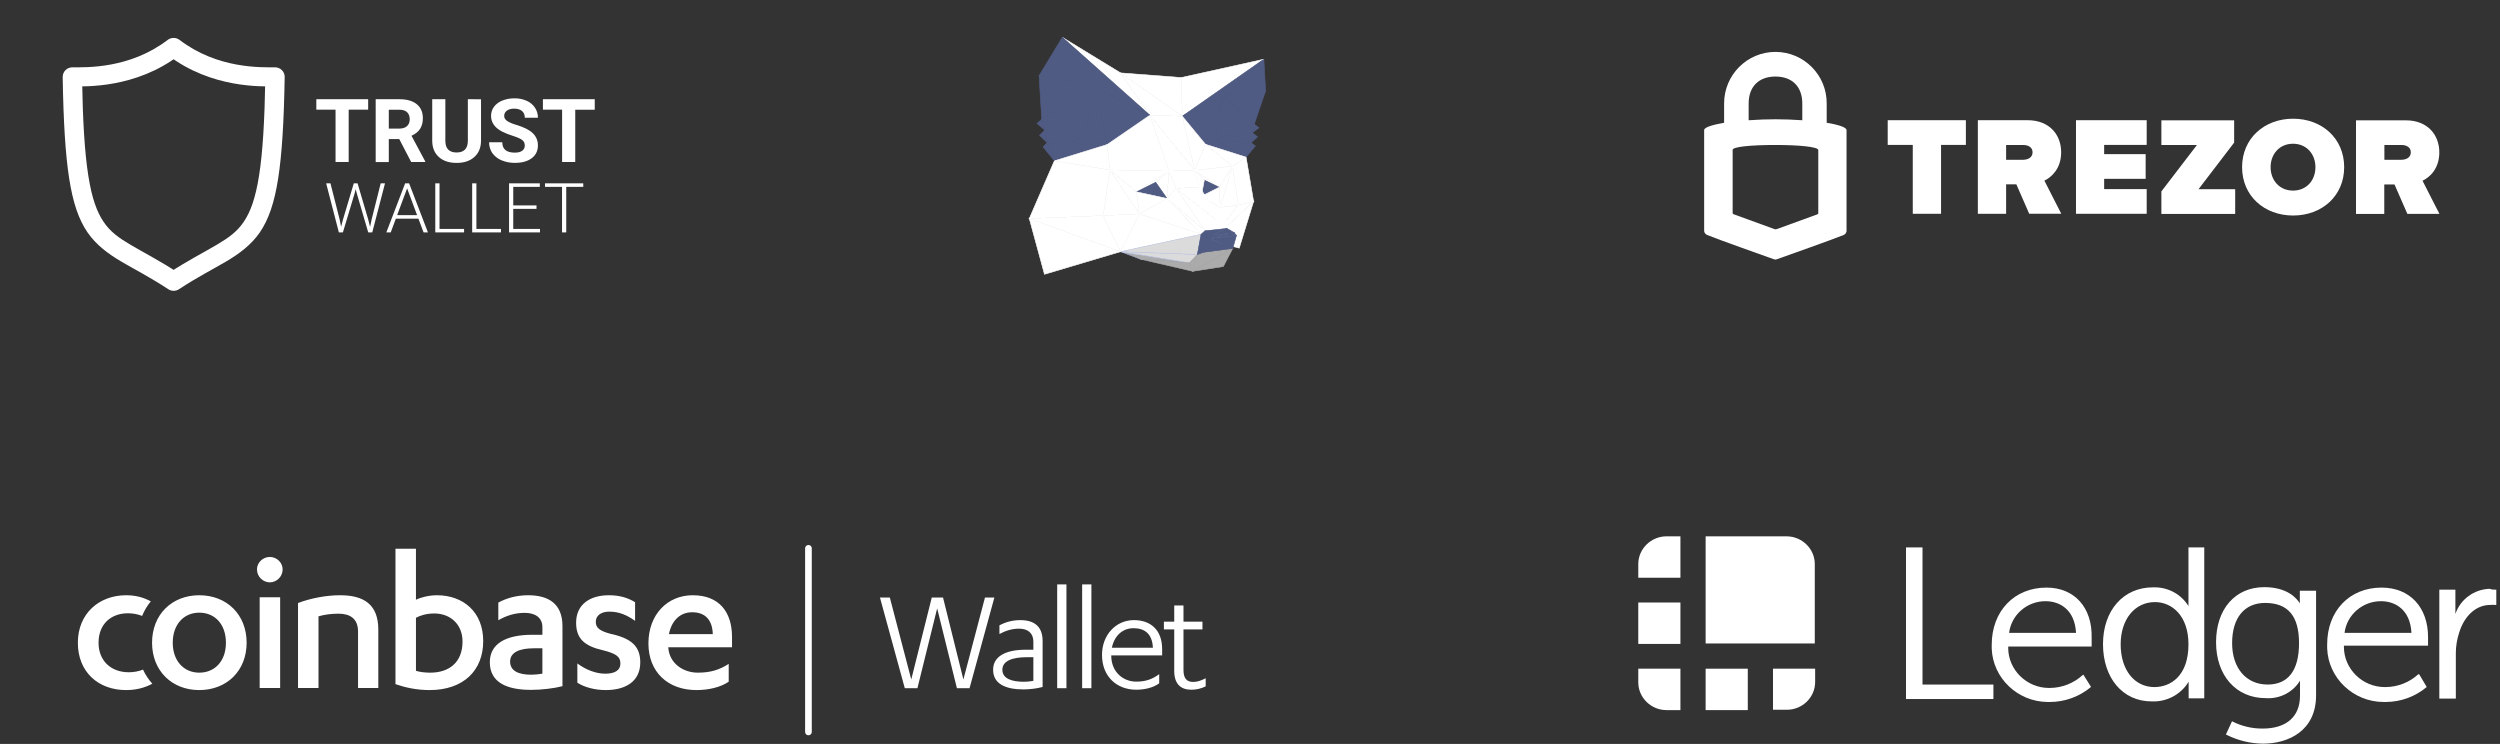 <svg width="289" height="86" viewBox="0 0 289 86" fill="none" xmlns="http://www.w3.org/2000/svg">
<rect x="0" y="0" width="289" height="86" fill="#333333" stroke="none"/>
<g clip-path="url(#clip0_4822_92096)">
<path d="M205.243 6C201.963 6 199.307 8.665 199.307 11.958V14.191C198.155 14.4 197 14.679 197 15.041V26.694C197 26.694 197 27.016 197.361 27.169C198.669 27.701 203.813 29.528 204.995 29.947C205.147 30.003 205.19 30.003 205.23 30.003C205.286 30.003 205.313 30.003 205.465 29.947C206.647 29.528 211.805 27.701 213.113 27.169C213.447 27.029 213.46 26.707 213.46 26.707V15.041C213.46 14.679 212.322 14.386 211.166 14.191V11.958C211.183 8.665 208.511 6 205.243 6ZM205.243 8.848C207.177 8.848 208.345 10.021 208.345 11.961V13.901C206.177 13.749 204.326 13.749 202.145 13.901V11.961C202.145 10.017 203.313 8.848 205.243 8.848ZM205.23 16.759C207.928 16.759 210.193 16.968 210.193 17.344V24.614C210.193 24.727 210.18 24.74 210.08 24.78C209.984 24.823 205.478 26.455 205.478 26.455C205.478 26.455 205.296 26.511 205.243 26.511C205.187 26.511 205.008 26.441 205.008 26.441C205.008 26.441 200.503 24.81 200.407 24.767C200.311 24.724 200.294 24.71 200.294 24.601V17.331C200.268 16.955 202.532 16.759 205.23 16.759Z" fill="white"/>
<path d="M221.117 24.713V16.751H218.219V13.896H227.255V16.751H224.386V24.713H221.117Z" fill="white"/>
<path d="M234.578 24.713L233.091 21.312H231.907V24.713H228.639V13.896H234.391C236.916 13.896 238.27 15.576 238.27 17.602C238.27 19.47 237.194 20.457 236.331 20.883L238.283 24.71H234.578V24.713ZM234.964 17.602C234.964 17.015 234.445 16.761 233.901 16.761H231.907V18.47H233.901C234.445 18.457 234.964 18.203 234.964 17.602Z" fill="white"/>
<path d="M239.984 24.713V13.896H248.157V16.751H243.24V17.819H248.037V20.673H243.24V21.861H248.157V24.713H239.984Z" fill="white"/>
<path d="M249.856 24.727V22.126L253.963 16.765H249.856V13.91H258.267V16.486L254.147 21.875H258.387V24.73L249.856 24.727Z" fill="white"/>
<path d="M259.185 19.325C259.185 16.003 261.751 13.723 265.086 13.723C268.408 13.723 270.987 15.99 270.987 19.325C270.987 22.646 268.421 24.914 265.086 24.914C261.751 24.914 259.185 22.646 259.185 19.325ZM267.664 19.325C267.664 17.816 266.642 16.616 265.073 16.616C263.504 16.616 262.482 17.816 262.482 19.325C262.482 20.833 263.504 22.033 265.073 22.033C266.655 22.033 267.664 20.833 267.664 19.325Z" fill="white"/>
<path d="M278.293 24.727L276.805 21.325H275.622V24.727H272.354V13.91H278.106C280.631 13.91 281.985 15.59 281.985 17.616C281.985 19.483 280.909 20.471 280.045 20.897L281.998 24.723H278.293V24.727ZM278.691 17.604C278.691 17.016 278.172 16.762 277.628 16.762H275.635V18.47H277.628C278.175 18.458 278.691 18.204 278.691 17.604Z" fill="white"/>
</g>
<g clip-path="url(#clip1_4822_92096)">
<path d="M206.516 62H197.171V74.387H209.789V65.205C209.789 63.446 208.315 62 206.526 62C206.523 62 206.519 62 206.516 62Z" fill="white"/>
<path d="M194.257 62H192.647C190.858 62 189.385 63.447 189.385 65.205V66.787H194.257V62Z" fill="white"/>
<path d="M189.385 69.65H194.257V74.438H189.385V69.65Z" fill="white"/>
<path d="M204.958 82.048H206.569C208.359 82.048 209.831 80.601 209.831 78.843C209.831 78.84 209.831 78.836 209.831 78.833V77.301H204.958V82.048Z" fill="white"/>
<path d="M197.171 77.301H202.044V82.088H197.171V77.301Z" fill="white"/>
<path d="M189.385 77.301V78.883C189.385 80.641 190.858 82.088 192.647 82.088H194.257V77.301H189.385Z" fill="white"/>
<path d="M222.242 63.281H220.334V80.808H230.438V79.135H222.242V63.281Z" fill="white"/>
<path d="M236.573 67.926C232.859 67.926 230.243 70.637 230.243 74.537V74.981C230.368 78.389 233.246 81.13 236.716 81.149H236.962C238.7 81.146 240.38 80.535 241.702 79.426V79.375L240.84 77.995L240.748 78.045C239.722 78.984 238.375 79.513 236.973 79.527C236.938 79.528 236.903 79.528 236.868 79.528C234.279 79.528 232.149 77.435 232.149 74.891C232.149 74.841 232.149 74.79 232.151 74.739H241.794V74.638V73.751C241.886 70.194 239.783 67.926 236.573 67.926ZM232.254 73.157C232.508 71.072 234.333 69.488 236.47 69.498C238.08 69.498 239.845 70.445 239.989 73.157H232.254Z" fill="white"/>
<path d="M252.986 69.409V70.064C252.171 68.73 250.703 67.907 249.119 67.897H248.883C245.467 67.897 243.107 70.558 243.107 74.459C243.107 78.359 245.364 81.081 248.729 81.081C250.473 81.162 252.124 80.282 253.007 78.803V80.728H254.812V63.281H252.986V69.409ZM249.068 79.428C246.708 79.428 245.149 77.412 245.149 74.489C245.149 71.566 246.8 69.601 249.119 69.601C251.037 69.601 252.986 71.133 252.986 74.489C252.986 78.127 250.934 79.428 249.026 79.428H249.068Z" fill="white"/>
<path d="M265.861 69.649V69.75C265.501 69.155 264.404 67.875 261.757 67.875C258.393 67.875 256.177 70.395 256.177 74.245C256.177 78.095 258.495 80.705 261.911 80.705C263.512 80.822 265.051 80.041 265.881 78.69V80.423C265.881 82.842 264.322 84.223 261.552 84.223C260.358 84.23 259.18 83.958 258.116 83.427L258.023 83.376L257.315 84.908L257.418 84.959C258.709 85.602 260.134 85.948 261.583 85.967C264.547 85.967 267.738 84.485 267.738 80.383V68.288H265.861V69.649ZM262.137 79.133C259.675 79.133 258.033 77.258 258.033 74.346C258.033 71.433 259.439 69.699 261.85 69.699C264.506 69.699 265.768 71.231 265.768 74.346C265.768 77.46 264.547 79.133 262.137 79.133Z" fill="white"/>
<path d="M275.307 67.926C271.584 67.926 269.02 70.637 269.02 74.487V74.931C269.129 78.377 272.046 81.151 275.554 81.149H275.811C277.542 81.139 279.216 80.524 280.529 79.416L279.657 77.944H279.555C278.533 78.883 277.19 79.413 275.79 79.426C275.755 79.427 275.721 79.427 275.686 79.427C273.091 79.427 270.956 77.329 270.956 74.78C270.956 74.733 270.957 74.686 270.959 74.638H280.683V74.537V73.651C280.683 70.194 278.57 67.926 275.307 67.926ZM271.03 73.157C271.289 71.07 273.118 69.488 275.256 69.498C276.857 69.498 278.621 70.445 278.765 73.157H271.03Z" fill="white"/>
<path d="M288.52 68.167C288.264 68.167 288.069 68.167 287.813 68.066C286.002 68.118 284.407 69.287 283.843 70.979V68.167H281.986V80.756H283.894V75.474C283.9 74.663 284.036 73.857 284.294 73.086C284.899 71.161 286.254 69.931 287.864 69.931C288.065 69.911 288.268 69.911 288.469 69.931H288.573V68.167H288.52Z" fill="white"/>
</g>
<path d="M20.07 5.486L20.754 4.613C20.558 4.464 20.318 4.383 20.07 4.383C19.823 4.383 19.582 4.464 19.386 4.613L20.07 5.486ZM31.792 8.884L32.91 8.902C32.913 8.755 32.886 8.61 32.83 8.474C32.775 8.338 32.693 8.214 32.589 8.11C32.485 8.006 32.361 7.923 32.224 7.866C32.087 7.81 31.94 7.781 31.792 7.781V8.884ZM20.07 32.514L19.451 33.433C19.634 33.554 19.85 33.618 20.07 33.618C20.291 33.618 20.506 33.554 20.69 33.433L20.07 32.514ZM8.366 8.884V7.781C8.218 7.781 8.071 7.81 7.934 7.867C7.798 7.923 7.674 8.006 7.57 8.11C7.465 8.215 7.384 8.338 7.328 8.474C7.273 8.61 7.246 8.756 7.248 8.902L8.366 8.884ZM19.386 6.358C24.461 10.238 30.267 9.988 31.793 9.988V7.781C30.215 7.781 25.155 7.977 20.756 4.613L19.386 6.358ZM30.675 8.866C30.591 13.991 30.371 17.607 29.95 20.285C29.535 22.936 28.941 24.524 28.177 25.64C27.402 26.798 26.428 27.486 24.991 28.335C23.539 29.193 21.705 30.118 19.452 31.595L20.691 33.433C22.834 32.023 24.622 31.124 26.14 30.229C27.67 29.324 29.015 28.328 30.029 26.876C31.054 25.38 31.72 23.432 32.157 20.623C32.592 17.842 32.823 14.076 32.909 8.902L30.675 8.866ZM20.69 31.595C18.436 30.118 16.603 29.195 15.153 28.335C13.715 27.487 12.745 26.799 11.973 25.64C11.213 24.525 10.619 22.94 10.205 20.286C9.785 17.607 9.566 13.991 9.482 8.866L7.246 8.902C7.332 14.077 7.561 17.842 7.995 20.622C8.433 23.431 9.097 25.379 10.123 26.875C11.134 28.327 12.479 29.324 14.007 30.229C15.523 31.124 17.309 32.023 19.454 33.433L20.69 31.595ZM8.364 9.988C9.874 9.988 15.681 10.238 20.752 6.358L19.384 4.613C14.984 7.977 9.924 7.781 8.364 7.781V9.988Z" fill="white"/>
<path d="M42.559 12.681H40.307V18.729H38.79V12.681H36.567V11.47H42.559V12.681ZM46.153 16.076H44.945V18.733H43.429V11.47H46.165C47.034 11.47 47.704 11.661 48.176 12.043C48.647 12.425 48.883 12.965 48.883 13.664C48.883 14.159 48.774 14.572 48.555 14.905C48.336 15.237 48.007 15.5 47.567 15.693L49.158 18.659V18.729H47.532L46.153 16.076ZM44.945 14.864H46.168C46.548 14.864 46.843 14.769 47.052 14.579C47.26 14.39 47.365 14.126 47.365 13.787C47.365 13.444 47.265 13.175 47.067 12.979C46.868 12.782 46.567 12.684 46.162 12.685H44.946L44.945 14.864ZM55.606 11.473V16.255C55.606 17.049 55.353 17.677 54.846 18.14C54.34 18.602 53.652 18.832 52.785 18.832C51.924 18.832 51.242 18.608 50.738 18.157C50.235 17.707 49.978 17.091 49.965 16.307V11.47H51.482V16.262C51.482 16.736 51.596 17.084 51.824 17.303C52.053 17.523 52.373 17.631 52.785 17.627C53.637 17.627 54.069 17.185 54.083 16.301V11.47L55.606 11.473ZM60.663 16.826C60.67 16.701 60.646 16.577 60.593 16.464C60.54 16.351 60.46 16.252 60.359 16.177C60.157 16.027 59.793 15.867 59.268 15.698C58.838 15.568 58.421 15.401 58.02 15.2C57.184 14.755 56.767 14.155 56.767 13.399C56.761 13.023 56.878 12.655 57.1 12.35C57.347 12.024 57.682 11.774 58.066 11.627C58.515 11.449 58.996 11.361 59.48 11.368C59.964 11.359 60.444 11.456 60.885 11.652C61.274 11.82 61.605 12.095 61.84 12.445C62.07 12.791 62.19 13.197 62.183 13.611H60.669C60.669 13.278 60.562 13.021 60.35 12.838C60.138 12.656 59.84 12.563 59.456 12.559C59.086 12.559 58.798 12.637 58.591 12.793C58.494 12.862 58.414 12.954 58.361 13.06C58.307 13.166 58.281 13.283 58.284 13.402C58.284 13.638 58.403 13.835 58.642 13.995C58.882 14.155 59.236 14.305 59.706 14.445C60.568 14.701 61.196 15.018 61.59 15.397C61.783 15.579 61.935 15.799 62.037 16.043C62.139 16.287 62.188 16.549 62.182 16.813C62.182 17.441 61.941 17.935 61.46 18.294C60.978 18.653 60.33 18.831 59.514 18.827C58.983 18.835 58.456 18.733 57.968 18.527C57.541 18.35 57.172 18.058 56.904 17.684C56.659 17.317 56.533 16.885 56.543 16.445H58.063C58.063 17.245 58.548 17.645 59.519 17.645C59.879 17.645 60.16 17.574 60.362 17.431C60.459 17.362 60.537 17.271 60.59 17.166C60.642 17.06 60.668 16.943 60.663 16.826ZM68.753 12.682H66.499V18.73H64.979V12.681H62.76V11.47H68.753V12.682Z" fill="white"/>
<path d="M39.255 25.336L39.432 26.217L39.65 25.376L40.897 21.196H41.335L42.567 25.376L42.78 26.225L42.969 25.337L44.008 21.196H44.505L43.032 26.868H42.567L41.267 22.43L41.115 21.869L40.973 22.43L39.638 26.867H39.173L37.704 21.195H38.202L39.255 25.336ZM48.369 25.278H45.76L45.168 26.867H44.659L46.834 21.195H47.295L49.47 26.867H48.965L48.369 25.278ZM45.91 24.869H48.215L47.063 21.78L45.91 24.869ZM50.809 26.462H53.647V26.867H50.319V21.195H50.809V26.462ZM55.072 26.462H57.911V26.867H54.582V21.195H55.072V26.462ZM62.019 24.148H59.331V26.462H62.422V26.867H58.846V21.195H62.402V21.604H59.331V23.743H62.019V24.148ZM67.427 21.604H65.457V26.867H64.971V21.604H63.003V21.195H67.424L67.427 21.604Z" fill="white"/>
<path d="M144.917 23.285L143.256 28.684L139.996 27.827L144.917 23.285Z" fill="white"/>
<path fill-rule="evenodd" clip-rule="evenodd" d="M144.985 23.176L143.279 28.724L139.929 27.843L144.985 23.176ZM140.062 27.81L143.233 28.644L144.847 23.394L140.062 27.81Z" fill="white"/>
<path d="M139.996 27.827L143.14 23.684L144.917 23.285L139.996 27.827Z" fill="white"/>
<path fill-rule="evenodd" clip-rule="evenodd" d="M145.03 23.227L140.02 27.851L139.969 27.808L143.12 23.656L145.03 23.227ZM143.161 23.714L140.252 27.546L144.804 23.345L143.161 23.714Z" fill="white"/>
<path d="M142.474 19.215L144.917 23.286L143.141 23.685L142.474 19.215ZM142.474 19.215L144.046 18.168L144.917 23.286L142.474 19.215Z" fill="white"/>
<path fill-rule="evenodd" clip-rule="evenodd" d="M144.071 18.111L144.95 23.274L144.969 23.307L143.112 23.725L142.441 19.226L142.429 19.205L144.071 18.111ZM142.533 19.378L144.865 23.264L143.169 23.645L142.533 19.378ZM144.853 23.114L142.519 19.225L144.021 18.224L144.853 23.114Z" fill="white"/>
<path d="M140.473 16.14L144.992 14.359L144.767 15.335L140.473 16.14ZM144.624 16.506L140.473 16.14L144.767 15.335L144.624 16.506Z" fill="#505B83"/>
<path fill-rule="evenodd" clip-rule="evenodd" d="M145.038 14.305L144.8 15.339L144.653 16.541L140.469 16.171L140.467 16.134L140.459 16.108L145.038 14.305ZM140.805 16.043L144.738 15.306L144.944 14.413L140.805 16.043ZM140.712 16.127L144.727 15.374L144.593 16.47L140.712 16.127Z" fill="#505B83"/>
<path d="M144.624 16.506L144.046 18.168L140.473 16.14L144.624 16.506ZM145.53 14.772L144.767 15.335L144.992 14.359L145.53 14.772ZM144.624 16.506L144.767 15.335L145.373 15.819L144.624 16.506Z" fill="#505B83"/>
<path fill-rule="evenodd" clip-rule="evenodd" d="M144.97 14.301L145.584 14.772L144.821 15.335L145.424 15.817L144.654 16.524L144.064 18.217L140.455 16.167L140.475 16.107L144.594 16.47L144.724 15.407L144.713 15.415L144.733 15.329L144.74 15.271L144.746 15.275L144.97 14.301ZM144.793 15.398L144.669 16.419L145.322 15.82L144.793 15.398ZM144.82 15.254L145.474 14.771L145.013 14.417L144.82 15.254ZM144.578 16.535L140.62 16.185L144.027 18.119L144.578 16.535Z" fill="#505B83"/>
<path d="M136.491 26.512L137.621 26.859L139.996 27.827L136.491 26.512Z" fill="white"/>
<path fill-rule="evenodd" clip-rule="evenodd" d="M136.479 26.542L136.501 26.48L137.633 26.828L140.009 27.797L139.984 27.857L136.479 26.542ZM137.508 26.858L137.82 26.975L137.609 26.889L137.508 26.858Z" fill="white"/>
<path d="M144.046 18.167L144.624 16.505L145.121 16.872L144.046 18.167ZM144.046 18.167L139.356 16.682L140.473 16.139L144.046 18.167Z" fill="#505B83"/>
<path fill-rule="evenodd" clip-rule="evenodd" d="M140.474 16.102L144.027 18.119L144.607 16.451L145.169 16.866L144.072 18.188L144.046 18.174L144.035 18.199L139.268 16.688L140.474 16.102ZM144.139 18.003L145.073 16.878L144.641 16.559L144.139 18.003ZM143.757 18.042L139.445 16.676L140.471 16.176L143.757 18.042Z" fill="#505B83"/>
<path d="M141.589 11.041L140.473 16.139L139.356 16.682L141.589 11.041Z" fill="#505B83"/>
<path fill-rule="evenodd" clip-rule="evenodd" d="M139.42 16.615L140.443 16.117L141.466 11.444L139.42 16.615ZM141.557 11.029L141.623 11.048L140.503 16.161L139.294 16.75L141.557 11.029Z" fill="#505B83"/>
<path d="M144.992 14.359L140.473 16.139L141.589 11.041L144.992 14.359Z" fill="#505B83"/>
<path fill-rule="evenodd" clip-rule="evenodd" d="M141.568 10.975L145.051 14.371L140.426 16.193L141.568 10.975ZM141.609 11.107L140.519 16.086L144.932 14.347L141.609 11.107Z" fill="#505B83"/>
<path d="M141.588 11.041L146.305 10.518L144.991 14.359L141.588 11.041Z" fill="#505B83"/>
<path fill-rule="evenodd" clip-rule="evenodd" d="M146.353 10.479L145.006 14.42L141.515 11.016L146.353 10.479ZM141.661 11.065L144.976 14.297L146.255 10.555L141.661 11.065Z" fill="#505B83"/>
<path d="M144.046 18.167L142.473 19.214L139.356 16.682L144.046 18.167Z" fill="white"/>
<path fill-rule="evenodd" clip-rule="evenodd" d="M139.334 16.706L139.367 16.65L144.121 18.157L142.471 19.255L139.334 16.706ZM139.512 16.765L142.475 19.173L143.97 18.178L139.512 16.765Z" fill="white"/>
<path d="M146.1 6.846L146.305 10.517L141.588 11.041L146.1 6.846Z" fill="#505B83"/>
<path fill-rule="evenodd" clip-rule="evenodd" d="M146.131 6.771L146.341 10.545L141.493 11.084L146.131 6.771ZM141.685 10.996L146.27 10.487L146.071 6.918L141.685 10.996Z" fill="#505B83"/>
<path d="M146.101 6.846L136.674 13.436L136.552 8.966L146.101 6.846Z" fill="white"/>
<path fill-rule="evenodd" clip-rule="evenodd" d="M136.586 8.993L136.706 13.374L145.945 6.914L136.586 8.993ZM146.092 6.814L146.12 6.873L136.642 13.5L136.517 8.941L146.092 6.814Z" fill="white"/>
<path d="M129.542 8.43L136.552 8.966L136.675 13.436L129.542 8.43Z" fill="white"/>
<path fill-rule="evenodd" clip-rule="evenodd" d="M129.425 8.387L136.585 8.935L136.71 13.501L129.425 8.387ZM129.659 8.47L136.639 13.369L136.519 8.995L129.659 8.47Z" fill="white"/>
<path d="M139.355 16.682L136.674 13.436L141.588 11.041L139.355 16.682Z" fill="#505B83"/>
<path fill-rule="evenodd" clip-rule="evenodd" d="M141.652 10.973L139.367 16.747L136.622 13.424L141.652 10.973ZM136.727 13.447L139.346 16.616L141.525 11.107L136.727 13.447Z" fill="#505B83"/>
<path d="M139.357 16.682L142.474 19.214L138.098 19.679L139.357 16.682Z" fill="white"/>
<path fill-rule="evenodd" clip-rule="evenodd" d="M139.342 16.627L142.556 19.238L138.044 19.717L139.342 16.627ZM139.37 16.735L138.15 19.64L142.391 19.19L139.37 16.735Z" fill="white"/>
<path d="M138.096 19.679L136.674 13.435L139.355 16.682L138.096 19.679Z" fill="white"/>
<path fill-rule="evenodd" clip-rule="evenodd" d="M136.642 13.443L136.701 13.416L139.395 16.677L138.088 19.79L136.642 13.443ZM136.739 13.567L138.107 19.57L139.317 16.688L136.739 13.567Z" fill="white"/>
<path d="M141.588 11.041L136.674 13.436L146.1 6.846L141.588 11.041Z" fill="#505B83"/>
<path fill-rule="evenodd" clip-rule="evenodd" d="M137.039 13.221L141.568 11.013L145.728 7.146L137.039 13.221ZM136.654 13.409L146.081 6.818L146.124 6.868L141.608 11.067L136.69 13.464L136.654 13.409Z" fill="#505B83"/>
<path d="M129.604 27.724L131.829 29.955L128.801 27.305L129.604 27.724Z" fill="#A4AED1"/>
<path fill-rule="evenodd" clip-rule="evenodd" d="M128.777 27.328L128.816 27.275L129.624 27.697L131.853 29.932L131.806 29.979L128.777 27.328ZM129.031 27.462L131.112 29.283L129.582 27.749L129.031 27.462Z" fill="#A4AED1"/>
<path d="M139.996 27.828L141.051 23.974L143.14 23.686L139.996 27.828Z" fill="white"/>
<path fill-rule="evenodd" clip-rule="evenodd" d="M143.215 23.641L140.023 27.846L139.963 27.819L141.024 23.943L143.215 23.641ZM141.078 24.001L140.075 27.668L143.065 23.727L141.078 24.001Z" fill="white"/>
<path d="M120.578 16.984L124.43 13.09L121.075 16.519L120.578 16.984Z" fill="white"/>
<path d="M143.14 23.685L141.051 23.973L142.473 19.215L143.14 23.685ZM136.675 13.436L132.925 13.319L129.542 8.43L136.675 13.436Z" fill="white"/>
<path fill-rule="evenodd" clip-rule="evenodd" d="M129.514 8.447L129.562 8.402L136.784 13.472L132.906 13.35L129.514 8.447ZM129.676 8.563L132.943 13.285L136.565 13.399L129.676 8.563ZM141.098 23.933L143.102 23.656L142.462 19.37L141.098 23.933ZM142.441 19.205L142.507 19.209L143.179 23.712L141.004 24.012L142.441 19.205Z" fill="white"/>
<path d="M142.474 19.215L141.051 23.973L140.936 21.649L142.474 19.215Z" fill="white"/>
<path fill-rule="evenodd" clip-rule="evenodd" d="M140.969 21.657L141.075 23.773L142.37 19.44L140.969 21.657ZM142.444 19.197L142.506 19.223L141.083 23.981L141.017 23.974L140.9 21.64L142.444 19.197Z" fill="white"/>
<path d="M138.098 19.68L142.474 19.215L140.936 21.65L138.098 19.68Z" fill="white"/>
<path fill-rule="evenodd" clip-rule="evenodd" d="M142.538 19.176L140.945 21.698L138.005 19.657L142.538 19.176ZM138.188 19.703L140.925 21.603L142.408 19.255L138.188 19.703Z" fill="white"/>
<path d="M132.925 13.318L136.675 13.436L138.097 19.68L132.925 13.318Z" fill="white"/>
<path fill-rule="evenodd" clip-rule="evenodd" d="M132.853 13.283L136.702 13.404L138.13 19.672L138.07 19.7L132.853 13.283ZM132.996 13.353L138.031 19.546L136.647 13.468L132.996 13.353Z" fill="white"/>
<path d="M132.925 13.318L122.804 4.312L129.542 8.429L132.925 13.318ZM129.535 29.09L120.742 31.708L118.986 25.262L129.535 29.09Z" fill="white"/>
<path fill-rule="evenodd" clip-rule="evenodd" d="M122.781 4.337L122.822 4.285L129.566 8.405L132.953 13.3L132.901 13.342L122.781 4.337ZM123.103 4.534L132.738 13.108L129.518 8.453L123.103 4.534ZM118.937 25.209L129.64 29.094L120.718 31.75L118.937 25.209ZM119.036 25.315L120.766 31.667L129.43 29.088L119.036 25.315Z" fill="white"/>
<path d="M121.885 18.593L125.206 16.086L127.99 16.708L121.885 18.593Z" fill="#505B83"/>
<path fill-rule="evenodd" clip-rule="evenodd" d="M125.198 16.051L128.118 16.703L121.896 18.624L121.864 18.567L125.198 16.051ZM125.215 16.122L122.056 18.506L127.863 16.713L125.215 16.122Z" fill="#505B83"/>
<path d="M127.991 16.708L125.207 16.086L126.698 10.17L127.991 16.708Z" fill="#505B83"/>
<path fill-rule="evenodd" clip-rule="evenodd" d="M125.247 16.062L127.947 16.665L126.693 10.325L125.247 16.062ZM126.664 10.162L126.73 10.164L128.033 16.751L125.165 16.111L126.664 10.162Z" fill="#505B83"/>
<path d="M121.075 16.518L125.206 16.086L121.885 18.593L121.075 16.518Z" fill="#505B83"/>
<path fill-rule="evenodd" clip-rule="evenodd" d="M125.321 16.041L121.87 18.646L121.028 16.49L125.321 16.041ZM121.123 16.546L121.901 18.539L125.092 16.131L121.123 16.546Z" fill="#505B83"/>
<path d="M140.936 21.65L139.221 20.819L138.098 19.68L140.936 21.65Z" fill="white"/>
<path fill-rule="evenodd" clip-rule="evenodd" d="M138.073 19.701L138.118 19.652L140.956 21.622L140.921 21.678L139.2 20.844L138.073 19.701ZM138.373 19.91L139.242 20.791L140.569 21.434L138.373 19.91Z" fill="white"/>
<path d="M121.076 16.519L120.783 15.033L125.207 16.087L121.076 16.519Z" fill="#505B83"/>
<path fill-rule="evenodd" clip-rule="evenodd" d="M120.74 14.988L125.216 16.054L125.211 16.119L121.049 16.554L120.74 14.988ZM120.827 15.076L121.104 16.482L125.013 16.073L120.827 15.076Z" fill="#505B83"/>
<path d="M138.866 22.69L139.22 20.818L140.935 21.649L138.866 22.69Z" fill="#505B83"/>
<path fill-rule="evenodd" clip-rule="evenodd" d="M139.195 20.77L141.01 21.649L138.82 22.75L139.195 20.77ZM139.245 20.867L138.912 22.63L140.861 21.65L139.245 20.867Z" fill="#505B83"/>
<path d="M141.051 23.972L138.866 22.689L140.935 21.648L141.051 23.972Z" fill="white"/>
<path fill-rule="evenodd" clip-rule="evenodd" d="M140.967 21.596L141.088 24.032L138.797 22.687L140.967 21.596ZM138.935 22.691L141.014 23.912L140.904 21.701L138.935 22.691Z" fill="white"/>
<path d="M125.206 16.086L120.783 15.033L120.422 13.783L125.206 16.086ZM126.697 10.17L125.206 16.086L120.422 13.783L126.697 10.17ZM126.697 10.17L132.924 13.318L127.99 16.708L126.697 10.17Z" fill="#505B83"/>
<path fill-rule="evenodd" clip-rule="evenodd" d="M126.645 10.238L120.493 13.78L125.184 16.038L126.645 10.238ZM124.918 15.983L120.476 13.845L120.81 15.005L124.918 15.983ZM120.383 13.767L120.352 13.785L120.394 13.805L120.755 15.059L125.195 16.117L125.23 16.134L126.693 10.325L127.967 16.764L132.989 13.313L126.737 10.153L126.749 10.102L126.696 10.132L126.651 10.109L126.659 10.153L120.421 13.745L120.369 13.72L120.383 13.767ZM126.744 10.23L128.014 16.651L132.86 13.322L126.744 10.23Z" fill="#505B83"/>
<path d="M127.99 16.708L132.924 13.318L135.123 19.778L127.99 16.708ZM135.123 19.778L128.303 19.64L127.99 16.708L135.123 19.778Z" fill="white"/>
<path fill-rule="evenodd" clip-rule="evenodd" d="M132.942 13.266L135.179 19.838L135.115 19.81L128.272 19.672L127.958 16.73L127.922 16.715L127.954 16.693L127.95 16.655L127.986 16.671L132.942 13.266ZM128.03 16.761L134.955 19.741L128.334 19.608L128.03 16.761ZM135.066 19.718L128.058 16.702L132.906 13.371L135.066 19.718Z" fill="white"/>
<path d="M121.885 18.593L127.99 16.708L128.303 19.64L121.885 18.593ZM138.096 19.68L135.122 19.778L132.924 13.318L138.096 19.68Z" fill="white"/>
<path fill-rule="evenodd" clip-rule="evenodd" d="M132.891 13.329L132.95 13.299L138.164 19.711L135.098 19.812L132.891 13.329ZM133.016 13.486L135.146 19.745L138.028 19.65L133.016 13.486ZM128.019 16.666L128.341 19.68L121.879 18.626L121.874 18.563L128.019 16.666ZM122.028 18.584L128.264 19.602L127.96 16.753L122.028 18.584Z" fill="white"/>
<path d="M139.221 20.819L138.867 22.69L138.098 19.68L139.221 20.819Z" fill="white"/>
<path fill-rule="evenodd" clip-rule="evenodd" d="M138.033 19.566L139.256 20.807L138.899 22.695L138.833 22.697L138.033 19.566ZM138.161 19.791L138.861 22.532L139.183 20.828L138.161 19.791Z" fill="white"/>
<path d="M122.805 4.312L132.925 13.318L126.698 10.17L122.805 4.312Z" fill="#505B83"/>
<path fill-rule="evenodd" clip-rule="evenodd" d="M122.775 4.331L122.827 4.289L132.948 13.294L132.909 13.347L126.673 10.195L122.775 4.331ZM122.975 4.51L126.721 10.146L132.712 13.174L122.975 4.51Z" fill="#505B83"/>
<path d="M118.986 25.262L127.521 24.922L129.535 29.091L118.986 25.262Z" fill="white"/>
<path fill-rule="evenodd" clip-rule="evenodd" d="M127.543 24.889L129.602 29.15L118.975 25.293L118.985 25.23L127.543 24.889ZM119.155 25.289L129.47 29.032L127.5 24.956L119.155 25.289Z" fill="white"/>
<path d="M129.535 29.09L127.521 24.921L131.713 24.725L129.535 29.09Z" fill="white"/>
<path fill-rule="evenodd" clip-rule="evenodd" d="M131.768 24.689L129.534 29.166L127.468 24.891L131.768 24.689ZM127.572 24.951L129.535 29.013L131.657 24.76L127.572 24.951Z" fill="white"/>
<path d="M138.866 22.691L141.051 23.973L142.256 26.703L138.866 22.691ZM128.304 19.641L118.986 25.263L121.886 18.594L128.304 19.641ZM127.521 24.922L118.986 25.263L128.304 19.641L127.521 24.922ZM138.097 19.68L138.655 21.63L135.96 21.781L138.097 19.68ZM135.96 21.781L135.123 19.778L138.097 19.68L135.96 21.781Z" fill="white"/>
<path fill-rule="evenodd" clip-rule="evenodd" d="M121.864 18.557L128.296 19.606L128.347 19.575L128.342 19.613L128.397 19.622L128.335 19.66L127.55 24.953L118.996 25.294L118.913 25.345L118.934 25.297L118.859 25.3L118.959 25.24L121.864 18.557ZM121.906 18.63L119.059 25.18L128.21 19.658L121.906 18.63ZM128.259 19.706L119.113 25.224L127.491 24.89L128.259 19.706ZM138.135 19.689L138.181 19.644L138.123 19.646L138.114 19.616L138.082 19.647L135.073 19.747L135.92 21.773L135.874 21.818L135.938 21.814L135.948 21.839L135.975 21.812L138.699 21.66L138.135 19.689ZM135.173 19.809L135.972 21.722L138.013 19.715L135.173 19.809ZM138.08 19.743L136.046 21.743L138.611 21.6L138.08 19.743ZM138.84 22.711L138.884 22.662L141.078 23.95L142.287 26.689L142.229 26.723L138.84 22.711ZM139.017 22.817L142.13 26.502L141.024 23.995L139.017 22.817Z" fill="white"/>
<path d="M131.829 29.954L129.535 29.09L137.512 30.379L131.829 29.954Z" fill="#ABABAB"/>
<path fill-rule="evenodd" clip-rule="evenodd" d="M129.523 29.121L129.541 29.059L137.518 30.348L137.51 30.413L131.822 29.987L129.523 29.121ZM129.854 29.175L131.837 29.922L136.752 30.29L129.854 29.175Z" fill="#A4AED1"/>
<path d="M121.885 18.594L120.578 16.984L121.075 16.52L121.885 18.594Z" fill="#505B83"/>
<path fill-rule="evenodd" clip-rule="evenodd" d="M121.089 16.459L121.917 18.581L121.859 18.612L120.533 16.979L121.089 16.459ZM120.624 16.985L121.776 18.403L121.062 16.576L120.624 16.985Z" fill="#505B83"/>
<path d="M138.417 29.424L137.512 30.379L129.535 29.09L138.417 29.424Z" fill="#DBDBDB"/>
<path fill-rule="evenodd" clip-rule="evenodd" d="M129.529 29.124L129.536 29.059L138.491 29.395L137.524 30.416L129.529 29.124ZM130.066 29.144L137.499 30.345L138.342 29.455L130.066 29.144Z" fill="#C6CEEA"/>
<path d="M138.846 27.081L129.535 29.09L131.713 24.725L138.846 27.081Z" fill="white"/>
<path fill-rule="evenodd" clip-rule="evenodd" d="M131.696 24.686L138.971 27.089L129.475 29.138L131.696 24.686ZM131.731 24.766L129.597 29.045L138.721 27.076L131.731 24.766Z" fill="white"/>
<path d="M129.535 29.091L138.846 27.082L138.417 29.425L129.535 29.091Z" fill="#DBDBDB"/>
<path fill-rule="evenodd" clip-rule="evenodd" d="M138.889 27.039L138.446 29.458L129.534 29.124L129.528 29.059L138.889 27.039ZM129.797 29.068L138.389 29.391L138.804 27.124L129.797 29.068Z" fill="#C6CEEA"/>
<path d="M120.422 13.783L120.116 8.75L126.698 10.17L120.422 13.783ZM121.076 16.518L120.171 15.635L120.783 15.033L121.076 16.518Z" fill="#505B83"/>
<path fill-rule="evenodd" clip-rule="evenodd" d="M120.079 8.709L126.788 10.157L120.391 13.839L120.079 8.709ZM120.152 8.792L120.453 13.727L126.606 10.185L120.152 8.792ZM120.804 14.965L121.13 16.618L120.122 15.635L120.804 14.965ZM120.218 15.635L121.021 16.419L120.761 15.101L120.218 15.635Z" fill="#505B83"/>
<path d="M133.599 21.073L135.123 19.777L134.905 22.945L133.599 21.073Z" fill="white"/>
<path fill-rule="evenodd" clip-rule="evenodd" d="M135.162 19.701L134.932 23.044L133.553 21.069L135.162 19.701ZM133.642 21.08L134.877 22.848L135.083 19.855L133.642 21.08Z" fill="white"/>
<path d="M135.122 19.777L133.598 21.073L131.379 22.179L135.122 19.777Z" fill="white"/>
<path fill-rule="evenodd" clip-rule="evenodd" d="M131.912 21.877L133.579 21.046L134.724 20.072L131.912 21.877ZM131.36 22.152L135.104 19.75L135.145 19.802L133.617 21.1L131.395 22.208L131.36 22.152Z" fill="white"/>
<path d="M142.255 26.701L141.84 26.407L138.866 22.689L142.255 26.701Z" fill="white"/>
<path fill-rule="evenodd" clip-rule="evenodd" d="M138.84 22.71L138.893 22.67L142.283 26.682L142.236 26.729L141.817 26.431L138.84 22.71ZM140.461 24.63L141.865 26.384L142.061 26.523L140.461 24.63Z" fill="white"/>
<path d="M131.38 22.18L128.304 19.641L135.123 19.778L131.38 22.18Z" fill="white"/>
<path fill-rule="evenodd" clip-rule="evenodd" d="M128.21 19.605L135.233 19.747L131.378 22.22L128.21 19.605ZM128.398 19.675L131.383 22.138L135.015 19.808L128.398 19.675Z" fill="white"/>
<path d="M134.905 22.945L135.123 19.777L135.96 21.78L134.905 22.945Z" fill="white"/>
<path fill-rule="evenodd" clip-rule="evenodd" d="M135.089 19.776L135.154 19.766L135.999 21.787L134.864 23.04L135.089 19.776ZM135.147 19.923L134.945 22.851L135.92 21.774L135.147 19.923Z" fill="white"/>
<path d="M119.87 14.281L120.421 13.783L120.782 15.033L119.87 14.281Z" fill="#505B83"/>
<path fill-rule="evenodd" clip-rule="evenodd" d="M120.439 13.723L120.845 15.129L119.819 14.282L120.439 13.723ZM119.921 14.28L120.72 14.939L120.404 13.844L119.921 14.28Z" fill="#505B83"/>
<path d="M134.904 22.946L131.379 22.18L133.598 21.074L134.904 22.946Z" fill="#505B83"/>
<path fill-rule="evenodd" clip-rule="evenodd" d="M133.61 21.031L134.981 22.996L131.281 22.192L133.61 21.031ZM131.478 22.168L134.829 22.896L133.587 21.116L131.478 22.168Z" fill="#505B83"/>
<path d="M126.698 10.17L120.116 8.75L122.805 4.312L126.698 10.17Z" fill="#505B83"/>
<path fill-rule="evenodd" clip-rule="evenodd" d="M122.802 4.25L126.77 10.22L120.062 8.772L122.802 4.25ZM122.805 4.376L120.168 8.728L126.623 10.121L122.805 4.376Z" fill="#505B83"/>
<path d="M137.511 30.381L137.885 31.362L131.828 29.955L137.511 30.381Z" fill="#ABABAB"/>
<path fill-rule="evenodd" clip-rule="evenodd" d="M131.82 29.986L131.831 29.922L137.536 30.349L137.939 31.408L131.82 29.986ZM132.251 30.019L137.832 31.315L137.487 30.411L132.251 30.019Z" fill="#ABABAB"/>
<path d="M131.712 24.726L131.379 22.18L134.904 22.945L131.712 24.726Z" fill="white"/>
<path fill-rule="evenodd" clip-rule="evenodd" d="M131.34 22.137L134.997 22.931L131.686 24.778L131.34 22.137ZM131.419 22.221L131.741 24.672L134.813 22.958L131.419 22.221Z" fill="white"/>
<path d="M128.304 19.641L131.38 22.18L131.714 24.726L128.304 19.641Z" fill="white"/>
<path fill-rule="evenodd" clip-rule="evenodd" d="M128.274 19.658L128.325 19.615L131.411 22.163L131.747 24.721L131.684 24.743L128.274 19.658ZM128.458 19.811L131.66 24.587L131.347 22.196L128.458 19.811Z" fill="white"/>
<path d="M135.96 21.781L138.655 21.63L141.84 26.408L135.96 21.781ZM128.303 19.641L131.713 24.726L127.521 24.922L128.303 19.641Z" fill="white"/>
<path fill-rule="evenodd" clip-rule="evenodd" d="M128.283 19.549L131.774 24.755L127.481 24.956L128.283 19.549ZM128.324 19.732L127.56 24.887L131.653 24.695L128.324 19.732ZM138.673 21.596L141.869 26.39L141.819 26.433L135.871 21.753L138.673 21.596ZM136.049 21.808L141.696 26.252L138.638 21.664L136.049 21.808Z" fill="white"/>
<path d="M135.96 21.779L139.309 26.681L134.905 22.944L135.96 21.779Z" fill="white"/>
<path fill-rule="evenodd" clip-rule="evenodd" d="M135.964 21.727L139.337 26.665L139.286 26.707L134.857 22.948L135.964 21.727ZM134.953 22.942L139.141 26.496L135.956 21.835L134.953 22.942Z" fill="white"/>
<path d="M134.905 22.945L139.309 26.682L138.846 27.082L134.905 22.945Z" fill="white"/>
<path fill-rule="evenodd" clip-rule="evenodd" d="M134.88 22.967L134.927 22.92L139.36 26.681L138.843 27.127L134.88 22.967ZM135.363 23.377L138.848 27.035L139.257 26.681L135.363 23.377Z" fill="white"/>
<path d="M138.845 27.08L131.713 24.724L134.905 22.944L138.845 27.08ZM141.84 26.406L139.308 26.681L135.96 21.779L141.84 26.406Z" fill="white"/>
<path fill-rule="evenodd" clip-rule="evenodd" d="M135.932 21.799L135.982 21.756L141.925 26.432L139.292 26.718L135.932 21.799ZM136.111 21.942L139.326 26.648L141.757 26.384L136.111 21.942ZM134.912 22.905L138.871 27.06L138.835 27.113L131.632 24.734L134.912 22.905ZM131.795 24.718L138.731 27.009L134.899 22.988L131.795 24.718Z" fill="white"/>
<path d="M142.507 28.711L141.418 30.812L137.886 31.361L142.507 28.711ZM137.886 31.361L137.512 30.38L138.417 29.424L137.886 31.361Z" fill="#ABABAB"/>
<path fill-rule="evenodd" clip-rule="evenodd" d="M142.589 28.625L141.441 30.841L137.913 31.39L137.891 31.47L137.473 30.372L138.392 29.402L138.45 29.432L137.94 31.292L142.589 28.625ZM137.881 31.252L138.349 29.544L137.551 30.387L137.881 31.252ZM138.057 31.301L141.396 30.782L142.425 28.796L138.057 31.301Z" fill="#ABABAB"/>
<path d="M138.418 29.424L139.085 29.169L137.887 31.361L138.418 29.424ZM137.887 31.361L139.085 29.169L142.508 28.711L137.887 31.361Z" fill="#ABABAB"/>
<path fill-rule="evenodd" clip-rule="evenodd" d="M139.074 29.136L139.061 29.138L139.059 29.142L138.387 29.399L137.853 31.349L137.799 31.448L142.524 28.738L142.502 28.678L139.144 29.127L139.156 29.105L139.074 29.136ZM139.01 29.231L137.994 31.09L138.445 29.448L139.01 29.231ZM137.971 31.273L139.105 29.198L142.345 28.765L137.971 31.273Z" fill="#ABABAB"/>
<path d="M141.841 26.406L142.678 26.897L140.133 27.192L141.841 26.406Z" fill="#505B83"/>
<path fill-rule="evenodd" clip-rule="evenodd" d="M141.842 26.371L142.779 26.92L140.136 27.226L140.117 27.164L141.842 26.371ZM140.333 27.137L142.576 26.878L141.838 26.445L140.333 27.137Z" fill="#505B83"/>
<path d="M140.132 27.192L139.309 26.681L141.84 26.406L140.132 27.192ZM139.839 27.578L142.936 27.218L142.507 28.71L139.839 27.578Z" fill="#505B83"/>
<path fill-rule="evenodd" clip-rule="evenodd" d="M139.407 26.705L140.135 27.155L141.643 26.462L139.407 26.705ZM141.837 26.375L141.855 26.437L140.13 27.23L139.21 26.66L141.837 26.375ZM142.983 27.181L142.53 28.756L139.712 27.561L142.983 27.181ZM139.967 27.597L142.485 28.666L142.89 27.257L139.967 27.597Z" fill="#505B83"/>
<path d="M142.507 28.711L139.084 29.169L139.839 27.578L142.507 28.711ZM139.084 29.169L138.417 29.424L138.846 27.081L139.084 29.169ZM138.846 27.081L139.309 26.682L140.132 27.192L138.846 27.081ZM142.678 26.898L142.936 27.218L139.839 27.578L142.678 26.898Z" fill="#505B83"/>
<path fill-rule="evenodd" clip-rule="evenodd" d="M139.305 26.641L140.151 27.165L140.129 27.225L138.884 27.117L139.104 29.047L139.823 27.535L139.843 27.544L142.691 26.861L143 27.244L139.967 27.596L142.631 28.727L139.093 29.2L138.373 29.476L138.806 27.11L138.765 27.107L139.305 26.641ZM138.838 27.312L138.461 29.372L139.047 29.147L138.838 27.312ZM139.141 29.128L139.857 27.621L142.384 28.694L139.141 29.128ZM140.379 27.483L142.873 27.193L142.664 26.934L140.379 27.483ZM138.927 27.055L139.998 27.148L139.312 26.723L138.927 27.055Z" fill="#505B83"/>
<path d="M139.839 27.579L140.132 27.193L142.677 26.898L139.839 27.579ZM138.846 27.082L139.839 27.579L139.084 29.169L138.846 27.082Z" fill="#505B83"/>
<path fill-rule="evenodd" clip-rule="evenodd" d="M140.151 27.223L139.922 27.525L142.14 26.993L140.151 27.223ZM139.829 27.536L140.113 27.161L142.673 26.865L142.686 26.93L139.863 27.606L139.063 29.29L138.805 27.024L139.829 27.536ZM139.788 27.59L138.886 27.138L139.104 29.047L139.779 27.627L139.756 27.632L139.788 27.59Z" fill="#505B83"/>
<path d="M140.132 27.193L139.839 27.579L138.846 27.082L140.132 27.193Z" fill="#505B83"/>
<path fill-rule="evenodd" clip-rule="evenodd" d="M138.83 27.11L138.849 27.049L140.195 27.165L139.85 27.621L138.83 27.11ZM139.014 27.129L139.829 27.537L140.069 27.22L139.014 27.129Z" fill="#505B83"/>
<g clip-path="url(#clip2_4822_92096)">
<path fill-rule="evenodd" clip-rule="evenodd" d="M48.084 63.435H45.717V79.086C46.794 79.465 48.133 79.772 49.664 79.772C53.587 79.772 55.859 77.499 55.859 74.114C55.859 70.752 53.562 68.811 50.5 68.811C49.568 68.811 48.586 69.071 48.084 69.332V63.436L48.084 63.435ZM31.19 64.383C30.401 64.383 29.706 65.023 29.706 65.827C29.706 66.657 30.401 67.32 31.189 67.32C31.979 67.32 32.673 66.656 32.673 65.828C32.673 65.023 31.979 64.383 31.19 64.383ZM16.535 77.407C16.019 77.608 15.474 77.713 14.885 77.713C12.828 77.713 11.392 76.387 11.392 74.304C11.392 72.102 12.875 70.894 14.789 70.894C15.352 70.894 15.897 70.99 16.428 71.2C16.677 70.592 17.016 70.023 17.433 69.514C16.554 69.049 15.681 68.811 14.574 68.811C11.464 68.81 9 70.917 9 74.303C9 77.666 11.344 79.772 14.574 79.772C15.66 79.772 16.657 79.546 17.608 79.04C17.17 78.552 16.808 78.002 16.535 77.407V77.407ZM23.032 68.81C26.213 68.81 28.51 71.036 28.51 74.303C28.51 77.547 26.213 79.772 23.032 79.772C19.874 79.772 17.578 77.547 17.578 74.303C17.578 71.036 19.874 68.81 23.032 68.81ZM19.969 74.303C19.969 72.173 21.261 70.823 23.031 70.823C24.849 70.823 26.117 72.173 26.117 74.303C26.117 76.411 24.849 77.76 23.031 77.76C21.261 77.76 19.969 76.411 19.969 74.303ZM30.018 79.536H32.385V69.047H30.018V79.536ZM34.451 69.71C35.935 69.142 37.753 68.81 39.308 68.81C42.011 68.81 43.733 69.828 43.733 72.788V79.536H41.389V73.001C41.389 71.486 40.433 70.941 39.116 70.941C38.279 70.941 37.442 71.059 36.819 71.248V79.535H34.451V69.711V69.71ZM48.085 77.548C48.539 77.689 49.138 77.76 49.735 77.76C51.912 77.76 53.468 76.576 53.468 74.161C53.468 72.125 52.009 70.917 50.214 70.917C49.282 70.917 48.564 71.154 48.085 71.415V77.548ZM60.667 70.847C61.839 70.847 62.701 71.367 62.701 72.504V73.38H61.528C58.466 73.38 56.624 74.422 56.624 76.552C56.624 78.92 58.634 79.749 61.385 79.749C62.581 79.749 64.016 79.583 65.021 79.323V72.385C65.021 69.757 63.37 68.81 61.05 68.81C59.734 68.81 58.538 69.142 57.606 69.662V71.698C58.49 71.201 59.447 70.846 60.667 70.846V70.847ZM62.7 74.943H61.696C60.045 74.943 58.968 75.416 58.968 76.481C58.968 77.57 59.973 77.997 61.409 77.997C61.768 77.997 62.27 77.95 62.7 77.878V74.943ZM69.971 77.879C68.895 77.879 67.724 77.428 66.742 76.695V78.92C67.532 79.442 68.776 79.772 70.02 79.772C72.316 79.772 74.015 78.778 74.015 76.576C74.015 74.682 72.963 73.782 70.546 73.261C69.326 72.93 68.872 72.575 68.872 71.888C68.872 71.201 69.421 70.705 70.451 70.705C71.574 70.705 72.483 71.108 73.416 71.77V69.616C72.531 69.071 71.574 68.81 70.378 68.81C68.225 68.81 66.599 69.852 66.599 71.984C66.599 73.806 67.532 74.682 69.733 75.179C71.096 75.534 71.718 75.842 71.718 76.695C71.718 77.523 71.024 77.878 69.971 77.878V77.879ZM77.254 74.825V74.871C77.398 76.741 79.024 77.76 80.674 77.76C82.133 77.76 83.187 77.428 84.239 76.742V78.802C83.282 79.465 81.871 79.772 80.507 79.772C77.207 79.772 74.958 77.689 74.958 74.375C74.958 71.036 77.158 68.81 80.077 68.81C83.163 68.81 84.622 70.776 84.622 73.64V74.825H77.254ZM80.007 70.776C81.538 70.776 82.351 71.675 82.398 73.309H77.328C77.638 71.723 78.643 70.776 80.007 70.776Z" fill="white"/>
<path fill-rule="evenodd" clip-rule="evenodd" d="M93.071 63.383C93.071 63.281 93.112 63.184 93.184 63.112C93.256 63.04 93.354 63 93.457 63C93.559 63 93.657 63.04 93.729 63.112C93.801 63.184 93.842 63.281 93.842 63.383V84.617C93.842 84.719 93.801 84.816 93.729 84.888C93.657 84.96 93.559 85 93.457 85C93.354 85 93.256 84.96 93.184 84.888C93.112 84.816 93.071 84.719 93.071 84.617V63.383Z" fill="white"/>
<path d="M107.713 69.074L105.342 78.549L102.864 69.074H101.723L104.593 79.554H106.055L108.336 70.327L110.618 79.554H112.08L114.95 69.074H113.863L111.367 78.549L109.014 69.074H107.713ZM119.457 75.108H118.583C116.212 75.108 114.804 75.902 114.804 77.419C114.804 79.043 116.212 79.696 118.315 79.696C118.975 79.696 119.813 79.607 120.526 79.413V74.103C120.526 72.373 119.51 71.685 117.941 71.685C117.032 71.685 116.194 71.932 115.534 72.285V73.291C116.248 72.921 116.925 72.674 117.816 72.674C118.814 72.674 119.457 73.185 119.457 74.173V75.108ZM119.457 78.707C119.082 78.778 118.69 78.813 118.369 78.813C116.943 78.813 115.873 78.443 115.873 77.419C115.873 76.396 117.05 75.973 118.654 75.973H119.457V78.707ZM123.281 67.557H122.211V79.555H123.281V67.557ZM126.165 67.557H125.096V79.555H126.165V67.557ZM134.344 75.761V75.038C134.344 72.85 133.042 71.685 131.081 71.685C128.996 71.685 127.392 73.397 127.392 75.708C127.392 78.213 129.103 79.731 131.349 79.731C132.312 79.731 133.31 79.502 134.005 78.99V77.931C133.221 78.513 132.454 78.796 131.349 78.796C129.834 78.796 128.461 77.684 128.461 75.796V75.761H134.344ZM128.532 74.879C128.836 73.432 129.816 72.62 131.028 72.62C132.33 72.62 133.203 73.273 133.274 74.879H128.532ZM134.547 72.761H135.741V77.56C135.741 79.148 136.579 79.731 137.702 79.731C138.284 79.736 138.859 79.603 139.378 79.343V78.408C138.843 78.672 138.433 78.831 137.934 78.831C137.203 78.831 136.811 78.443 136.811 77.455V72.761H139.004V71.862H136.811V69.992H135.741V71.862H134.547V72.761Z" fill="white"/>
</g>
<defs>
<clipPath id="clip0_4822_92096">
<rect width="85" height="24" fill="white" transform="translate(197 6)"/>
</clipPath>
<clipPath id="clip1_4822_92096">
<rect width="100" height="24" fill="white" transform="translate(189 62)"/>
</clipPath>
<clipPath id="clip2_4822_92096">
<rect width="131" height="22" fill="white" transform="translate(9 63)"/>
</clipPath>
</defs>
</svg>
